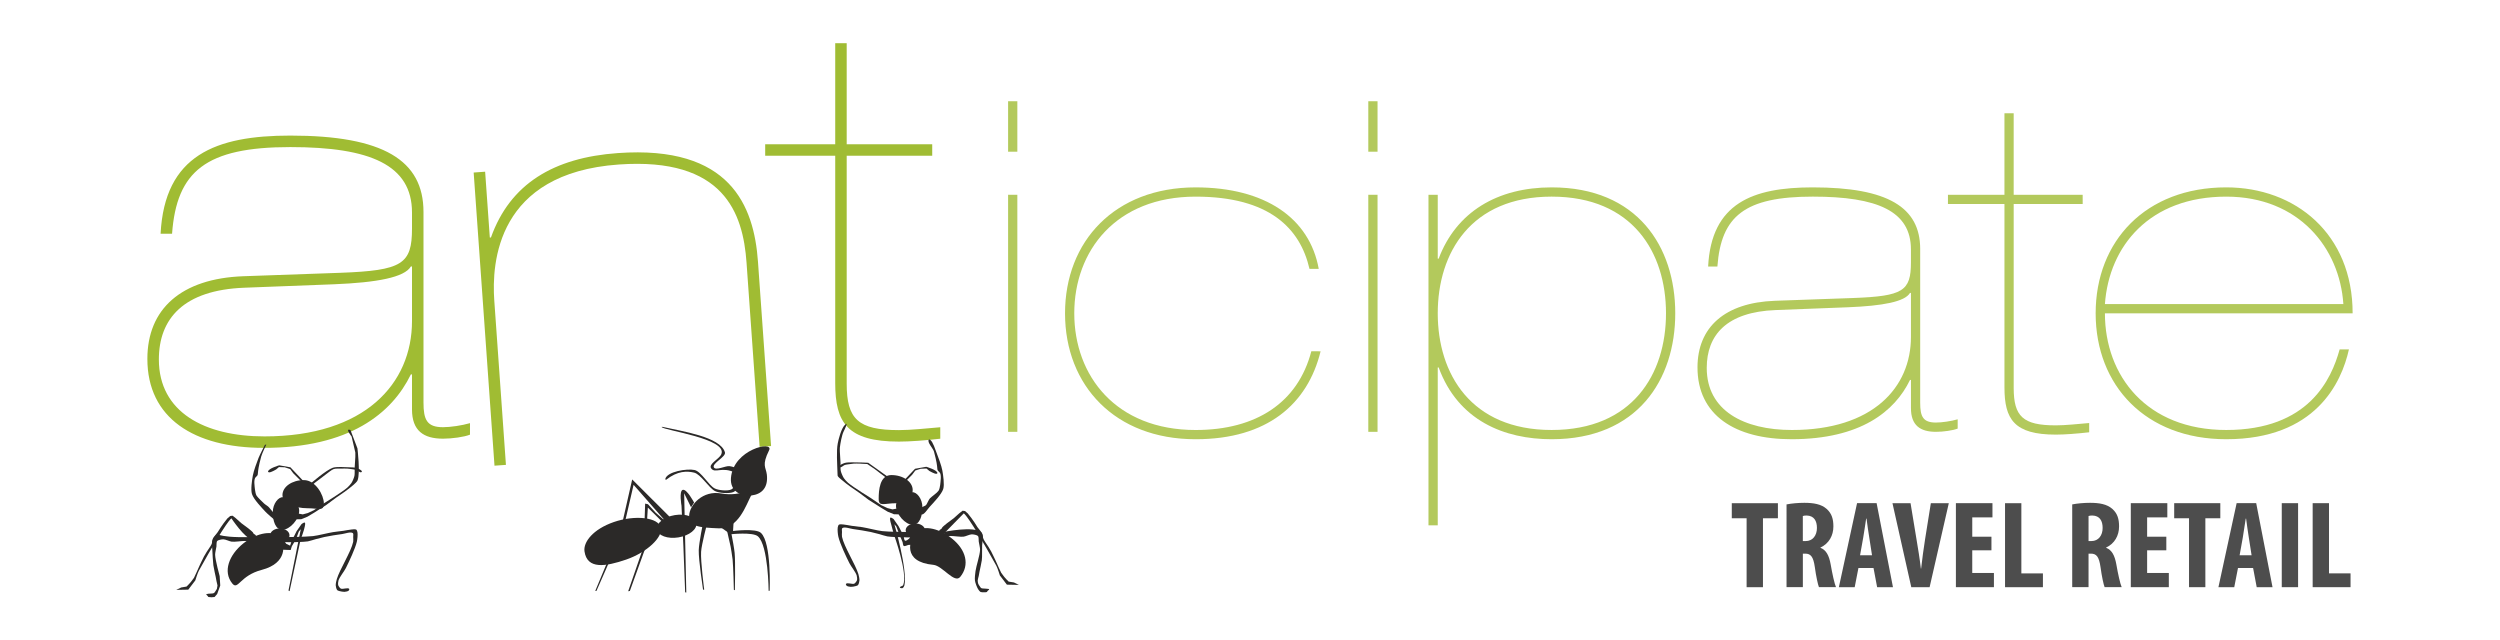 <?xml version="1.0" encoding="utf-8"?>
<!-- Generator: Adobe Illustrator 16.0.0, SVG Export Plug-In . SVG Version: 6.00 Build 0)  -->
<!DOCTYPE svg PUBLIC "-//W3C//DTD SVG 1.1//EN" "http://www.w3.org/Graphics/SVG/1.1/DTD/svg11.dtd">
<svg version="1.1" id="Capa_1" xmlns="http://www.w3.org/2000/svg" xmlns:xlink="http://www.w3.org/1999/xlink" x="0px" y="0px"
	 width="242px" height="62px" viewBox="0 -10.5 242 62" enable-background="new 0 -10.5 242 62" xml:space="preserve">
<g>
	<path fill="#A0BC33" d="M45.494,31.575c-0.555,0.224-1.722,0.389-2.611,0.389c-1.891,0-3.002-0.778-3.002-2.833v-3.39h-0.109
		c-1.835,3.778-5.949,7.112-14.227,7.112c-6.779,0-11.28-2.889-11.28-8.613c0-4.834,3.277-7.778,9.281-8.001l9.39-0.332
		c6.001-0.223,6.945-0.835,6.945-4.28v-1.556c0-4.612-4.056-6.334-11.778-6.334c-8.17,0-11.005,2.333-11.448,8.391h-1.11
		c0.388-7.613,5.334-9.504,12.559-9.504c9,0,12.889,2.392,12.889,7.391v18.45c0,1.668,0.333,2.388,1.891,2.388
		c0.722,0,1.833-0.165,2.611-0.392V31.575z M39.882,15.293h-0.109c-0.613,1.057-3.28,1.558-7.448,1.725l-8.667,0.333
		c-5.89,0.223-8.28,2.999-8.28,6.945c0,5.112,4.445,7.447,10.225,7.447c9.724,0,14.279-5.112,14.279-11.168V15.293z"/>
	<path fill="#A0BC33" d="M45.851,6.201l1.11-0.08l0.453,6.374l0.11-0.007c1.858-5.202,6.08-7.73,12.289-8.17
		c10.862-0.773,13.172,5.08,13.558,10.51l1.269,17.85l-1.109,0.076l-1.268-17.846c-0.339-4.768-2.173-10.207-12.373-9.483
		c-11.805,0.84-12.304,9.51-12.044,13.168L48.974,34.5l-1.107,0.078L45.851,6.201z"/>
	<path fill="#A0BC33" d="M80.849,4.574h-6.779V3.463h6.779v-9.78h1.111v9.78h8.279v1.111h-8.279v22.06
		c0,3.447,1.113,4.501,5.058,4.501c1.167,0,2.667-0.166,4-0.277v1.11c-1.445,0.168-2.945,0.279-4,0.279
		c-5.001,0-6.169-1.835-6.169-5.669V4.574z"/>
	<g>
		<path fill="#2B2928" d="M63.976,40.606c-0.207-1.044-2.516-1.276-4.552-0.575c-2.04,0.706-2.973,1.949-2.845,2.843
			c0.255,1.752,2.011,1.49,4.049,0.788C62.664,42.955,64.151,41.491,63.976,40.606z"/>
		
			<ellipse transform="matrix(0.987 -0.162 0.162 0.987 -5.688 11.154)" fill="#2B2928" cx="65.492" cy="40.422" rx="1.933" ry="1.093"/>
		<path fill="#2B2928" d="M72.718,37.444c0.494-0.948-0.928,0.183-2.894-0.175c-1.777-0.325-3.071,1.082-3.116,2.148
			c-0.043,1.067,0.999,1.15,2.88,1.227C71.469,40.72,72.203,38.425,72.718,37.444z"/>
		<path fill="#2B2928" d="M74.45,33.081c-0.74,1.492-0.305,1.631-0.22,2.354c0.149,1.256-0.485,1.909-1.497,2.027
			c-1.011,0.122-2.074-0.424-1.978-1.685C70.97,32.983,74.927,32.125,74.45,33.081z"/>
		<path fill="#2B2928" d="M71.2,35.275c-1.322-0.669-1.975,0.103-2.361-0.439c-0.296-0.419,0.775-0.894,0.981-1.359
			c0.666-1.511-5.554-2.307-5.764-2.635c-0.04-0.058,0.215,0.007,0.285,0.022c1.539,0.365,5.409,0.901,5.834,2.425
			c0.122,0.437-1.292,1.065-1.071,1.46c0.184,0.326,1.119-0.164,1.492-0.127c0.183,0.016,0.542,0.116,0.7,0.205
			c0.111,0.065,0.401,0.229,0.375,0.357C71.649,35.301,71.306,35.329,71.2,35.275z"/>
		<path fill="#2B2928" d="M71.902,35.963c-0.141,0.35-0.573,1.034-0.919,1.173c-0.411,0.163-1.371,0.101-1.767-0.098
			c-0.604-0.302-1.368-1.629-2.025-1.787c-0.681-0.165-1.591-0.189-2.71,0.691c-0.022,0.018-0.089-0.04-0.083-0.066
			c0.142-0.726,2.109-1.04,2.834-0.879c0.645,0.143,1.364,1.481,1.951,1.784c0.364,0.188,1.272,0.278,1.63,0.087
			c0.347-0.185,0.615-1.028,0.929-1.262c0.044-0.031,0.167-0.11,0.209-0.074C72.039,35.6,71.946,35.865,71.902,35.963z"/>
		<path fill="#2B2928" d="M71.009,40.094l-0.051,0.805c0,0,2.201-0.279,2.698,0.183c1.042,0.957,0.848,5.601,0.848,5.601l-0.1,0.011
			c0,0-0.031-4.378-1.034-5.274c-0.496-0.438-2.639-0.203-2.639-0.203l-0.959-0.669L71.009,40.094z"/>
		<path fill="#2B2928" d="M70.156,39.897l0.569,2.526c0,0,0.161,0.919,0.19,1.229c0.073,0.732,0.123,2.946,0.123,2.946l0.098,0.034
			c0,0,0.062-2.714-0.023-3.613c-0.078-0.821-0.592-3.254-0.592-3.254L70.156,39.897z"/>
		<path fill="#2B2928" d="M68.167,46.581c0,0-0.361-2.757-0.3-3.678c0.045-0.707,0.593-2.772,0.593-2.772l-0.39-0.104
			c0,0-0.415,2.036-0.432,2.728c-0.023,0.955,0.417,3.823,0.417,3.823L68.167,46.581z"/>
		<path fill="#2B2928" d="M66.433,46.858l-0.207-9.61l0.667,1.354l0.294-0.458c0,0-0.713-1.355-1.104-1.224
			c-0.364,0.122-0.114,1.538-0.114,1.538l0.181,3.891l0.173,4.487L66.433,46.858z"/>
		<polygon fill="#2B2928" points="65.089,39.792 61.196,35.911 60.088,40.784 57.621,46.699 57.735,46.704 60.309,40.852 
			61.332,36.431 64.363,39.888 64.427,40.104 64.786,40.084 		"/>
		<polygon fill="#2B2928" points="62.45,38.249 62.313,42.379 60.807,46.735 60.971,46.704 62.467,42.563 62.712,38.631 
			63.972,39.882 64.458,40.278 64.505,40.028 63.482,39.146 62.724,38.31 		"/>
	</g>
	<g>
		<path fill="#2B2928" d="M27.075,41.512c-0.557-0.695-2.144-0.513-3.524,0.593c-1.378,1.104-2.002,2.727-1.064,3.879
			c0.562,0.689,0.725-0.77,2.856-1.322C27.814,44.015,27.63,42.206,27.075,41.512z"/>
		<ellipse fill="#2B2928" cx="27.087" cy="41.315" rx="0.937" ry="0.662"/>
		<path fill="#2B2928" d="M28.962,38.951c0-0.823-0.885-1.251-1.577-1.32c-0.425-0.042-0.979,0.623-0.979,1.448
			c0,0.824,0.244,1.705,0.937,1.705C28.038,40.784,28.962,39.776,28.962,38.951z"/>
		<path fill="#2B2928" d="M31.349,38.225c0,0.805-0.479,0.471-1.622,0.471c-1.141,0-2.384-0.476-2.384-1.276
			s0.926-1.447,2.065-1.447C30.551,35.972,31.349,37.428,31.349,38.225z"/>
		<path fill="#2B2928" d="M26.518,39.776c0,0-0.624-0.524-0.809-0.725c-0.37-0.401-1.159-1.213-1.32-1.733
			c-0.133-0.428,0.005-1.347,0.086-1.788s0.385-1.289,0.553-1.704c0.131-0.326,0.618-1.267,0.618-1.267l0.135-0.029
			c0,0-0.415,0.86-0.497,1.167c-0.53,1.949-0.142,1.646-0.526,1.989c-0.232,0.209-0.104,0.938-0.07,1.247
			c0.015,0.145,0.073,0.437,0.155,0.557c0.152,0.217,0.518,0.547,0.704,0.734c0.107,0.113,0.41,0.274,0.504,0.401
			c0.109,0.145,0.467,0.553,0.467,0.553V39.776z"/>
		<path fill="#2B2928" d="M24.403,41.722c-0.709-0.101-2.001-2.045-2.001-2.045s-0.44,0.172-3.154,5.069
			c-0.12,0.218-0.341,0.937-0.341,0.937l-0.681,0.895l-1.165,0.021l0.481-0.233l0.513-0.087c0.355-0.34,0.483-0.524,0.483-0.524
			l0.241-0.326l0.241-0.513l0.284-0.638c0,0,0.321-0.687,0.439-0.908c0.063-0.115,0.201-0.343,0.27-0.456
			c0.115-0.186,0.375-0.538,0.468-0.736c0.071-0.152,0.122-0.491,0.199-0.643c0.073-0.139,0.294-0.375,0.384-0.509
			c0.079-0.113,0.3-0.468,0.3-0.468l0.296-0.427l0.356-0.454l0.27-0.229l0.229-0.028l0.311,0.243l0.541,0.483l0.667,0.495
			l0.241,0.201c0,0,0.156,0.129,0.199,0.183c0.025,0.033,0.055,0.112,0.084,0.143c0.032,0.034,0.123,0.065,0.157,0.097
			c0.022,0.024,0.06,0.075,0.07,0.103c0.013,0.029,0.03,0.1,0.015,0.127C24.75,41.597,24.517,41.737,24.403,41.722z"/>
		<path fill="#2B2928" d="M24.375,41.482c-4.005,0.132-3.01-0.635-3.693,0.052c-0.245,0.25-0.146,0.861-0.128,1.207
			c0.02,0.372,0.051,1.112,0.1,1.48c0.039,0.285,0.227,1.12,0.227,1.12l0.073,0.396l0.1,0.439l-0.059,0.33l-0.17,0.27l-0.098,0.125
			l-0.145,0.045l-0.439,0.028l-0.199,0.057l0.127,0.127l0.1,0.131l0.311,0.027l0.287-0.027l0.253-0.287l0.299-0.825l-0.056-0.907
			c0,0-0.428-1.544-0.441-2.07c-0.004-0.201,0.099-0.6,0.129-0.799c0.019-0.129-0.016-0.424,0.069-0.525
			c0.104-0.116,0.442-0.17,0.596-0.17c0.211,0,0.602,0.201,0.811,0.228c0.315,0.037,0.947-0.073,1.263-0.069
			c0.049,0,0.149,0.018,0.199,0.012c0.073-0.003,0.224-0.012,0.285-0.057C24.256,41.766,24.473,41.476,24.375,41.482z"/>
		<path fill="#2B2928" d="M27.442,41.751l0.257,0.383l0.383,0.186l0.141-0.429l0.483-0.965l0.483-0.694c0,0,0.239-0.189,0.312-0.143
			c0.081,0.051,0.014,0.288,0,0.382c-0.051,0.334-0.408,1.28-0.408,1.28l-1.062,4.976l-0.105-0.064l1.192-5.938l-0.192,0.229
			l-0.29,0.768l-0.385,0.653l-0.113,0.366l-0.398-0.014l-0.326-0.014l-0.313-0.113l-0.158-0.794L27.442,41.751z"/>
		<path fill="#2B2928" d="M27.513,41.494c0,0,2.092-0.021,2.784-0.099c0.489-0.056,1.444-0.305,1.931-0.383
			c0.251-0.043,0.757-0.094,1.008-0.13c0.2-0.028,0.595-0.114,0.797-0.127c0.112-0.009,0.358-0.049,0.454,0.014
			c0.058,0.037,0.101,0.185,0.114,0.256c0.041,0.224-0.005,0.686-0.058,0.908c-0.157,0.674-0.755,1.938-1.065,2.559
			c-0.155,0.31-0.607,0.86-0.71,1.19c-0.035,0.111-0.063,0.358-0.028,0.468c0.03,0.101,0.164,0.283,0.255,0.328
			c0.18,0.092,0.694-0.138,0.81,0.029c0.025,0.035-0.024,0.138-0.055,0.169c-0.079,0.072-0.306,0.107-0.414,0.116
			c-0.118,0.003-0.354-0.04-0.469-0.073c-0.059-0.018-0.186-0.052-0.227-0.099c-0.08-0.091-0.135-0.334-0.142-0.455
			c-0.01-0.149,0.056-0.45,0.101-0.595c0.282-0.95,1.386-2.656,1.59-3.622c0.023-0.114,0.003-0.353,0-0.467
			c-0.005-0.096,0.042-0.312-0.028-0.37c-0.199-0.172-0.78,0.052-1.037,0.085c-0.432,0.051-1.293,0.194-1.719,0.285
			c-0.212,0.043-0.629,0.154-0.839,0.21c-0.192,0.05-0.571,0.181-0.767,0.215c-0.39,0.063-1.576,0.082-1.576,0.082l-0.767-0.012
			l-0.525-0.43L27.513,41.494z"/>
		<path fill="#2B2928" d="M28.422,39.776l0.739-0.016l0.595-0.242l0.641-0.382l1.205-0.768c0,0,0.669-0.506,0.896-0.669
			c0.217-0.154,0.664-0.45,0.882-0.608c0.216-0.159,0.653-0.484,0.851-0.667c0.105-0.101,0.333-0.293,0.382-0.426
			c0.277-0.724-0.013-3.096-0.013-3.096l-0.675-1.769c-0.583-0.243,0.108,0.619,0.108,0.619l0.362,1.553v0.424
			c0,0-0.052,0.785-0.064,1.046c-0.01,0.198,0.02,0.598-0.022,0.787c-0.04,0.188-0.19,0.547-0.298,0.703
			c-0.086,0.124-0.29,0.352-0.404,0.448c-0.514,0.445-2.257,1.51-2.257,1.51l-0.961,0.662l-0.596,0.278l-0.489,0.13l-0.469-0.089
			l-0.469,0.024L28.422,39.776z"/>
		<path fill="#2B2928" d="M29.281,35.972l-1.17-1.238l-1.086-0.191c0,0-1.077,0.308-1.08,0.618
			c-0.001,0.029,0.075,0.063,0.106,0.064c0.183,0.016,0.675-0.278,0.675-0.278l0.275-0.234l0.562,0.021l0.525,0.172l0.3,0.406
			l0.552,0.553l0.107,0.107l0.085,0.083l0.213,0.021L29.281,35.972z"/>
		<path fill="#2B2928" d="M30.226,36.438l-0.214-0.086c0,0,1.565-1.36,2.208-1.576c0.369-0.121,1.167-0.054,1.555-0.043
			c0.183,0.007,0.553,0.005,0.725,0.065c0.152,0.053,0.537,0.198,0.533,0.361c-0.002,0.029-0.078,0.063-0.108,0.064
			c-0.125,0.002-0.327-0.194-0.447-0.234c-0.087-0.031-0.272-0.051-0.362-0.066c-0.123-0.016-0.366-0.056-0.49-0.061
			c-0.149-0.012-0.448-0.005-0.597,0c-0.18,0.002-0.552-0.02-0.724,0.042c-0.206,0.069-0.546,0.361-0.724,0.488
			c-0.142,0.103-0.415,0.322-0.555,0.425c-0.125,0.098-0.511,0.386-0.511,0.386L30.226,36.438z"/>
	</g>
	<g>
		<path fill="#2B2928" d="M88.618,41.03c0.556-0.694,2.144-0.513,3.524,0.595c1.38,1.1,1.747,2.567,0.809,3.717
			c-0.562,0.69-1.713-1.084-2.599-1.165C87.271,43.894,88.062,41.722,88.618,41.03z"/>
		<path fill="#2B2928" d="M87.668,40.832c0,0.365,0.422,0.662,0.938,0.662s0.936-0.297,0.936-0.662c0-0.362-0.419-0.66-0.936-0.66
			S87.668,40.47,87.668,40.832z"/>
		<path fill="#2B2928" d="M86.732,38.47c0-0.823,0.884-1.251,1.575-1.32c0.427-0.043,0.981,0.624,0.981,1.45
			c0,0.82-0.243,1.701-0.939,1.701C87.657,40.301,86.732,39.295,86.732,38.47z"/>
		<path fill="#2B2928" d="M85.056,37.789c0,0.797,0.535,0.424,1.676,0.424c1.141,0,1.617-0.478,1.617-1.279
			c0-0.799-0.923-1.448-2.065-1.448C85.142,35.485,85.056,36.986,85.056,37.789z"/>
		<path fill="#2B2928" d="M89.175,39.295c0.249,0.107,0.625-0.528,0.811-0.725c0.367-0.401,1.156-1.216,1.319-1.733
			c0.132-0.428-0.007-1.352-0.086-1.791c-0.079-0.439-0.387-1.284-0.555-1.703c-0.132-0.328-0.34-1.051-0.617-1.265
			c-0.027-0.021-0.112-0.054-0.133-0.027c-0.203,0.245,0.414,0.856,0.496,1.164c0.529,1.945,0.143,1.644,0.526,1.989
			c0.232,0.21,0.104,0.938,0.071,1.25c-0.017,0.143-0.075,0.437-0.157,0.551c-0.153,0.221-0.651,0.548-0.836,0.74
			c-0.107,0.111-0.264,0.502-0.356,0.624c-0.109,0.146-0.42,0.156-0.483,0.326C89.123,38.835,89.038,39.232,89.175,39.295z"/>
		<path fill="#2B2928" d="M91.29,41.237l2.002-2.043c0,0,0.44,0.17,3.153,5.07c0.12,0.218,0.341,0.937,0.341,0.937l0.681,0.895
			l1.165,0.023l-0.481-0.236l-0.513-0.084c-0.354-0.344-0.481-0.528-0.481-0.528l-0.241-0.326l-0.243-0.513l-0.285-0.636
			c0,0-0.321-0.687-0.44-0.91c-0.062-0.116-0.2-0.339-0.269-0.455c-0.115-0.185-0.377-0.54-0.469-0.738
			c-0.07-0.151-0.123-0.49-0.198-0.638c-0.074-0.143-0.292-0.381-0.384-0.511c-0.079-0.116-0.298-0.471-0.298-0.471l-0.298-0.424
			l-0.356-0.455l-0.27-0.228l-0.227-0.029l-0.312,0.241c0,0-0.4,0.368-0.541,0.484c-0.161,0.131-0.503,0.368-0.667,0.497
			c-0.062,0.047-0.182,0.147-0.242,0.199c-0.049,0.044-0.156,0.131-0.198,0.185c-0.026,0.031-0.057,0.111-0.083,0.139
			c-0.034,0.035-0.159,0.102-0.159,0.102l-0.071,0.099l-0.015,0.13L91.29,41.237z"/>
		<path fill="#2B2928" d="M91.318,40.999c0,0,3.01-0.634,3.694,0.056c0.245,0.247,0.075,0.886,0.057,1.237
			c-0.02,0.366,0.02,1.078-0.03,1.445c-0.038,0.283-0.173,0.841-0.227,1.122c-0.02,0.099-0.051,0.299-0.071,0.397
			c-0.021,0.109-0.097,0.328-0.1,0.441c-0.002,0.083,0.027,0.248,0.056,0.326c0.03,0.075,0.126,0.205,0.172,0.271
			c0.022,0.031,0.066,0.104,0.099,0.125c0.032,0.022,0.105,0.038,0.143,0.044c0.108,0.017,0.331,0.008,0.439,0.031
			c0.051,0.007,0.188,0.005,0.199,0.056c0.012,0.041-0.098,0.092-0.127,0.125c-0.026,0.027-0.064,0.109-0.098,0.13
			c-0.071,0.036-0.234,0.029-0.314,0.026c-0.072,0-0.219,0.003-0.284-0.026c-0.086-0.042-0.207-0.201-0.256-0.287
			c-0.111-0.186-0.268-0.607-0.296-0.821c-0.033-0.226,0.025-0.685,0.055-0.908c0.071-0.525,0.427-1.545,0.441-2.076
			c0.004-0.198-0.099-0.594-0.128-0.794c-0.019-0.13,0.016-0.426-0.071-0.523c-0.101-0.119-0.441-0.17-0.597-0.172
			c-0.21,0-0.6,0.204-0.808,0.228c-0.316,0.031-0.948-0.074-1.265-0.071c-0.051,0-0.149,0.016-0.199,0.016
			c-0.072-0.005-0.225-0.017-0.284-0.057C91.437,41.28,91.318,40.999,91.318,40.999z"/>
		<path fill="#2B2928" d="M88.25,41.265c-0.103,0.051-0.168,0.312-0.254,0.386c-0.079,0.071-0.286,0.226-0.383,0.185
			c-0.105-0.044-0.1-0.321-0.142-0.428c-0.105-0.248-0.484-0.964-0.484-0.964l-0.483-0.695c0,0-0.24-0.189-0.311-0.143
			c-0.083,0.053,0,0.383,0,0.383l0.341,1.265c0,0,1.362,3.733,0.893,4.887c-0.035,0.09-0.336,0.13-0.318,0.226
			c0.012,0.064,0.194,0.085,0.256,0.064c0.075-0.029,0.165-0.188,0.181-0.266c0.326-1.467-0.971-5.921-0.971-5.921l0.192,0.228
			l0.29,0.767c0,0,0.245,0.551,0.313,0.74c0.034,0.09,0.031,0.319,0.114,0.371c0.103,0.06,0.349-0.087,0.468-0.103
			c0.081-0.01,0.246,0.002,0.326-0.016c0.082-0.014,0.258-0.047,0.313-0.11c0.131-0.153,0.276-0.631,0.157-0.794
			C88.675,41.224,88.364,41.216,88.25,41.265z"/>
		<path fill="#2B2928" d="M88.179,41.013c-0.695-0.038-2.091-0.021-2.783-0.101c-0.489-0.058-1.445-0.306-1.931-0.384
			c-0.251-0.04-0.757-0.09-1.009-0.127c-0.199-0.029-0.594-0.112-0.793-0.128c-0.114-0.008-0.361-0.051-0.455,0.016
			c-0.06,0.038-0.103,0.184-0.114,0.255c-0.04,0.225,0.005,0.687,0.058,0.908c0.156,0.676,0.754,1.938,1.064,2.553
			c0.155,0.313,0.607,0.863,0.71,1.196c0.035,0.113,0.063,0.356,0.028,0.47c-0.031,0.097-0.164,0.277-0.256,0.324
			c-0.18,0.094-0.692-0.139-0.81,0.029c-0.025,0.037,0.024,0.142,0.058,0.169c0.076,0.076,0.306,0.107,0.412,0.114
			c0.118,0.009,0.355-0.038,0.469-0.072c0.059-0.014,0.185-0.051,0.226-0.098c0.079-0.089,0.133-0.333,0.141-0.455
			c0.01-0.149-0.056-0.45-0.098-0.596c-0.283-0.945-1.388-2.653-1.591-3.62c-0.024-0.115-0.004-0.353,0-0.468
			c0.002-0.096-0.042-0.31,0.028-0.372c0.198-0.166,0.777,0.055,1.038,0.086c0.431,0.056,1.292,0.194,1.718,0.286
			c0.211,0.044,0.629,0.154,0.836,0.209c0.194,0.054,0.571,0.184,0.769,0.217c0.39,0.064,1.181,0.082,1.577,0.082
			c0.192,0,0.585,0.054,0.766-0.013c0.158-0.059,0.573-0.264,0.526-0.426C88.719,40.928,88.325,41.019,88.179,41.013z"/>
		<path fill="#2B2928" d="M87.271,39.295l-0.737-0.016l-0.597-0.241l-0.641-0.386l-1.208-0.765c0,0-0.667-0.507-0.894-0.669
			c-0.217-0.158-0.663-0.45-0.879-0.609c-0.217-0.162-0.654-0.484-0.852-0.667c-0.107-0.1-0.379-0.283-0.384-0.428
			c-0.041-1.209-0.126-2.333,0.015-3.094c0.087-0.466,0.345-1.43,0.675-1.771c0.439-0.451-0.039,0.479-0.105,0.618
			c-0.176,0.36-0.319,1.161-0.364,1.556c-0.012,0.105-0.003,0.322,0,0.425c0.008,0.261,0.054,0.785,0.064,1.045
			c0.01,0.196-0.02,0.596,0.022,0.788c0.04,0.189,0.194,0.544,0.298,0.7c0.083,0.13,0.291,0.353,0.403,0.448
			c0.515,0.446,2.259,1.515,2.259,1.515l0.96,0.658l0.596,0.278l0.49,0.129l0.467-0.085l0.47,0.021L87.271,39.295z"/>
		<path fill="#2B2928" d="M87.407,36.112l1.17-1.235l1.085-0.192c0,0,1.077,0.306,1.081,0.616c0,0.031-0.077,0.063-0.105,0.064
			c-0.183,0.014-0.676-0.276-0.676-0.276l-0.277-0.234l-0.561,0.022L88.6,35.046l-0.299,0.403l-0.554,0.558l-0.107,0.105
			l-0.086,0.085l-0.212,0.021L87.407,36.112z"/>
		<path fill="#2B2928" d="M86.035,35.956l0.214-0.085l-2.209-1.577c0,0-1.167-0.053-1.556-0.04c-0.181,0.005-0.554,0-0.724,0.063
			c-0.152,0.053-0.537,0.2-0.532,0.361c0,0.028,0.076,0.064,0.106,0.064c0.125,0.002,0.329-0.194,0.447-0.237
			c0.086-0.03,0.271-0.049,0.362-0.063c0.122-0.02,0.366-0.056,0.491-0.062c0.147-0.012,0.447-0.007,0.595,0
			c0.182,0.004,0.726,0.04,0.726,0.04l0.723,0.49l0.553,0.426l0.512,0.382L86.035,35.956z"/>
	</g>
	<g opacity="0.8">
		<g>
			<path fill="#A0BC33" d="M97.583-0.7h0.896v4.886h-0.896V-0.7z M97.583,8.354h0.896v22.947h-0.896V8.354z"/>
			<path fill="#A0BC33" d="M127.835,23.504c-1.255,5.107-5.154,8.514-12.101,8.514c-7.799,0-12.639-5.197-12.639-12.188
				c0-6.993,4.84-12.191,12.639-12.191c6.722,0,11.025,2.957,11.92,7.887h-0.896c-0.896-3.899-3.854-6.991-11.025-6.991
				c-7.71,0-11.743,5.243-11.743,11.296c0,6.05,4.033,11.294,11.743,11.294c5.87,0,9.904-2.646,11.203-7.619H127.835z"/>
			<path fill="#A0BC33" d="M132.451-0.7h0.895v4.886h-0.895V-0.7z M132.451,8.354h0.895v22.947h-0.895V8.354z"/>
			<path fill="#A0BC33" d="M138.277,8.354h0.897v6.184h0.089c1.703-4.526,5.691-6.9,10.937-6.9c8.292,0,11.965,5.735,11.965,12.191
				c0,6.45-3.673,12.188-11.965,12.188c-4.572,0-9.053-1.794-10.937-6.947h-0.089v15.284h-0.897V8.354z M150.199,31.123
				c7.844,0,11.07-5.425,11.07-11.294c0-5.874-3.226-11.296-11.07-11.296c-7.799,0-11.025,5.422-11.025,11.296
				C139.174,25.698,142.4,31.123,150.199,31.123z"/>
			<path fill="#A0BC33" d="M189.504,30.986c-0.448,0.182-1.389,0.315-2.104,0.315c-1.525,0-2.42-0.627-2.42-2.289v-2.733h-0.091
				c-1.478,3.051-4.796,5.738-11.473,5.738c-5.469,0-9.099-2.331-9.099-6.947c0-3.896,2.645-6.272,7.486-6.454l7.571-0.268
				c4.843-0.18,5.604-0.672,5.604-3.45v-1.256c0-3.721-3.273-5.109-9.501-5.109c-6.589,0-8.875,1.883-9.234,6.768h-0.896
				c0.314-6.14,4.303-7.663,10.131-7.663c7.26,0,10.396,1.927,10.396,5.961v14.879c0,1.345,0.27,1.925,1.525,1.925
				c0.581,0,1.478-0.134,2.104-0.313V30.986z M184.979,17.855h-0.091c-0.492,0.851-2.644,1.256-6.005,1.389l-6.992,0.27
				c-4.751,0.18-6.679,2.42-6.679,5.603c0,4.124,3.586,6.007,8.247,6.007c7.844,0,11.52-4.126,11.52-9.009V17.855z"/>
			<path fill="#A0BC33" d="M194.031,9.25h-5.469V8.354h5.469v-7.89h0.894v7.89h6.679V9.25h-6.679v17.792
				c0,2.78,0.897,3.633,4.08,3.633c0.941,0,2.152-0.136,3.228-0.226v0.896c-1.167,0.134-2.375,0.226-3.228,0.226
				c-4.034,0-4.974-1.481-4.974-4.574V9.25z"/>
			<path fill="#A0BC33" d="M203.756,19.829c0,6.05,4.033,11.294,11.742,11.294c7.977,0,10.173-4.889,10.98-7.8h0.898
				c-0.718,3.228-3.227,8.694-11.878,8.694c-7.797,0-12.639-5.197-12.639-12.188c0-6.993,4.842-12.191,12.639-12.191
				c6.679,0,12.237,4.481,12.237,12.191H203.756z M226.837,18.932c-0.359-5.423-4.303-10.398-11.339-10.398
				c-7.396,0-11.338,4.751-11.742,10.398H226.837z"/>
		</g>
	</g>
	<g>
		<g>
			<path fill="#4D4D4D" d="M169.073,39.668h-1.436v-1.461h4.465v1.461h-1.447v6.671h-1.583V39.668z"/>
			<path fill="#4D4D4D" d="M172.935,38.327c0.494-0.096,1.121-0.154,1.727-0.154c0.867,0,1.641,0.118,2.171,0.601
				c0.494,0.448,0.639,0.99,0.639,1.69c0,0.867-0.421,1.654-1.253,2.038v0.024c0.555,0.217,0.832,0.736,0.989,1.604
				c0.156,0.904,0.375,1.908,0.518,2.208h-1.652c-0.097-0.229-0.278-1.049-0.399-1.943c-0.145-1.013-0.398-1.302-0.929-1.302h-0.229
				v3.245h-1.58V38.327z M174.515,41.875h0.279c0.687,0,1.085-0.555,1.085-1.267c0-0.688-0.278-1.185-0.99-1.206
				c-0.133,0-0.29,0.011-0.375,0.049V41.875z"/>
			<path fill="#4D4D4D" d="M179.896,44.482l-0.361,1.856h-1.532l1.761-8.132h1.893l1.582,8.132h-1.533l-0.349-1.856H179.896z
				 M181.212,43.251l-0.265-1.703c-0.086-0.493-0.193-1.299-0.266-1.845h-0.038c-0.083,0.546-0.204,1.388-0.287,1.858l-0.303,1.689
				H181.212z"/>
			<path fill="#4D4D4D" d="M185.012,46.339l-1.822-8.132h1.751l0.579,3.512c0.145,0.868,0.313,1.87,0.421,2.824h0.024
				c0.108-0.964,0.242-1.944,0.386-2.861l0.555-3.475h1.739l-1.858,8.132H185.012z"/>
			<path fill="#4D4D4D" d="M192.771,42.77h-1.857v2.194h2.098v1.375h-3.681v-8.132h3.539v1.376h-1.955v1.871h1.857V42.77z"/>
			<path fill="#4D4D4D" d="M194.087,38.207h1.58v6.795h2.088v1.337h-3.668V38.207z"/>
			<path fill="#4D4D4D" d="M200.591,38.327c0.493-0.096,1.123-0.154,1.726-0.154c0.869,0,1.64,0.118,2.171,0.601
				c0.495,0.448,0.638,0.99,0.638,1.69c0,0.867-0.422,1.654-1.254,2.038v0.024c0.556,0.217,0.832,0.736,0.989,1.604
				c0.156,0.904,0.375,1.908,0.519,2.208h-1.653c-0.097-0.229-0.278-1.049-0.397-1.943c-0.145-1.013-0.398-1.302-0.93-1.302h-0.229
				v3.245h-1.581V38.327z M202.172,41.875h0.277c0.688,0,1.086-0.555,1.086-1.267c0-0.688-0.278-1.185-0.99-1.206
				c-0.133,0-0.291,0.011-0.374,0.049V41.875z"/>
			<path fill="#4D4D4D" d="M209.7,42.77h-1.858v2.194h2.1v1.375h-3.681v-8.132h3.536v1.376h-1.955v1.871h1.858V42.77z"/>
			<path fill="#4D4D4D" d="M211.897,39.668h-1.435v-1.461h4.464v1.461h-1.447v6.671h-1.582V39.668z"/>
			<path fill="#4D4D4D" d="M216.638,44.482l-0.362,1.856h-1.532l1.763-8.132h1.893l1.58,8.132h-1.531l-0.349-1.856H216.638z
				 M217.954,43.251l-0.267-1.703c-0.084-0.493-0.192-1.299-0.264-1.845h-0.036c-0.084,0.546-0.206,1.388-0.289,1.858l-0.303,1.689
				H217.954z"/>
			<path fill="#4D4D4D" d="M222.455,38.207v8.132h-1.581v-8.132H222.455z"/>
			<path fill="#4D4D4D" d="M223.866,38.207h1.581v6.795h2.086v1.337h-3.667V38.207z"/>
		</g>
	</g>
</g>
</svg>
